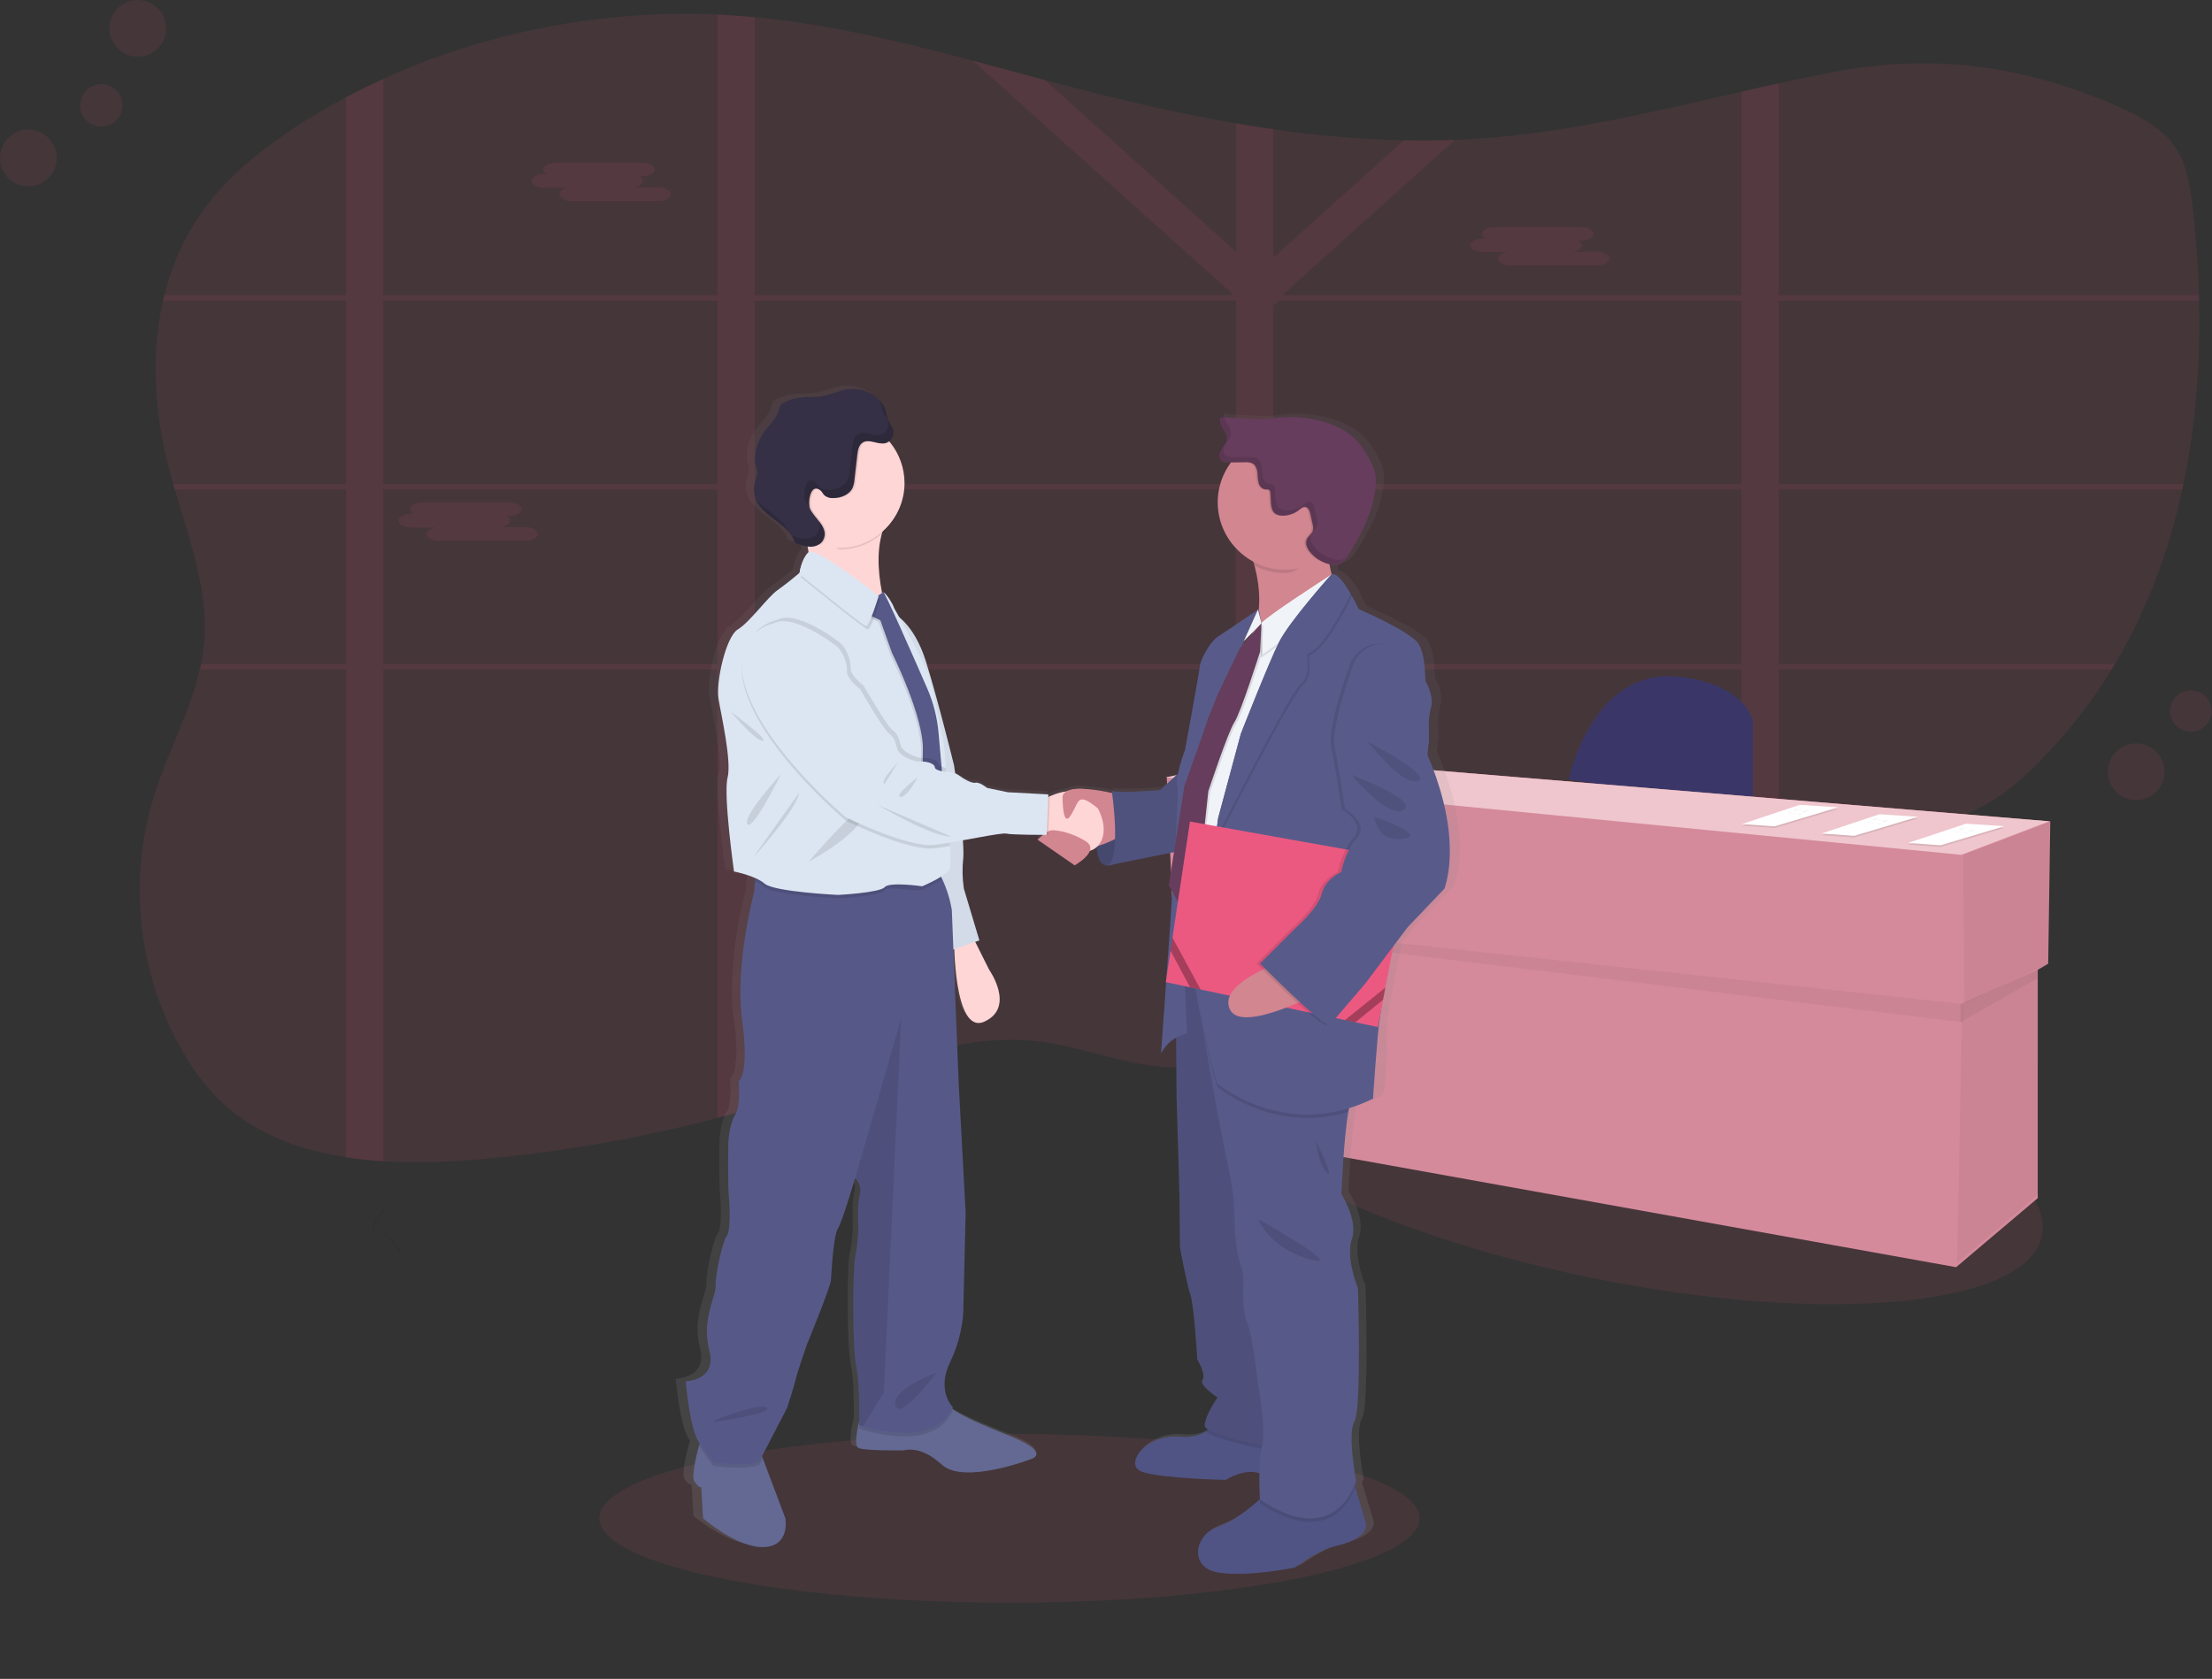 <?xml version="1.0" encoding="UTF-8" standalone="no"?> <svg xmlns="http://www.w3.org/2000/svg" xmlns:xlink="http://www.w3.org/1999/xlink" xmlns:serif="http://www.serif.com/" width="100%" height="100%" viewBox="0 0 1092 829" xml:space="preserve" style="fill-rule:evenodd;clip-rule:evenodd;stroke-linejoin:round;stroke-miterlimit:2;"><rect x="0" y="0" width="1092" height="829" fill="#333333" stroke="none"/><path d="M1077.89,239.01c-0.19,0.89 -0.37,1.78 -0.58,2.66c-6.56,30.25 -17.28,59.4 -33.22,86.17c-0.53,0.89 -1.06,1.78 -1.6,2.67c-10.511,17.224 -23.087,33.098 -37.45,47.27c-7.94,7.84 -16.6,15.29 -26.9,20.66c-14.43,7.54 -31.3,10.6 -47.88,13.1c-17.22,2.61 -34.68,4.79 -52.09,7.14c-6.187,0.82 -12.337,1.69 -18.45,2.61c-16.82,2.49 -33.52,5.37 -49.82,9.19c-20.15,4.71 -39.68,10.88 -58.13,19.56c-1.473,0.667 -2.93,1.373 -4.37,2.12c-1.44,0.72 -2.89,1.45 -4.31,2.19c-1.42,0.74 -2.82,1.48 -4.21,2.24c-0.72,0.39 -1.44,0.78 -2.15,1.19c-0.71,0.41 -1.41,0.77 -2.1,1.17c-2.08,1.16 -4.12,2.35 -6.16,3.55l-0.08,0.05c-1.35,0.79 -2.68,1.6 -4,2.41c-7.54,4.58 -14.92,9.36 -22.3,14.17l-4.64,3l-7.19,4.65c-1.4,0.91 -2.83,1.82 -4.24,2.72c-1,0.66 -2,1.32 -3.09,2c-5.24,3.3 -10.55,6.54 -16,9.63c-1.29,0.74 -2.59,1.48 -3.9,2.2c-11.011,6.143 -22.526,11.335 -34.42,15.52l-0.16,0.06c-5.984,2.087 -12.088,3.811 -18.28,5.16c-3.57,0.78 -7.15,1.42 -10.77,1.91c-9.677,1.372 -19.489,1.51 -29.2,0.41c-19.07,-2.21 -36.94,-9.53 -56,-12c-39.24,-5 -77.35,11.11 -114.25,23.73c-9.073,3.1 -18.213,6.003 -27.42,8.71c-6.12,1.81 -12.26,3.52 -18.45,5.17c-37.924,10.02 -76.629,16.807 -115.7,20.29c-16.333,1.6 -32.763,1.965 -49.15,1.09c-6.23,-0.38 -12.39,-1 -18.44,-2c-20.7,-3.2 -40,-9.91 -55.58,-22.2c-12.76,-10.09 -21.89,-23.24 -28.84,-37c-7.114,-14.04 -12.138,-29.046 -14.91,-44.54c-0.38,-2.11 -0.72,-4.23 -1,-6.35c-0.5,-3.627 -0.873,-7.273 -1.12,-10.94c-1.345,-19.544 0.988,-39.167 6.88,-57.85c6.6,-20.92 17.6,-41 22.44,-62.08c0.2,-0.893 0.39,-1.783 0.57,-2.67c0.661,-3.202 1.152,-6.436 1.47,-9.69c2.47,-25.9 -7,-51.15 -14.43,-76.48c-0.26,-0.88 -0.52,-1.77 -0.77,-2.66c-0.8,-2.813 -1.567,-5.623 -2.3,-8.43c-6.88,-26.78 -8.79,-55.45 -2.66,-82.18c0.19,-0.89 0.42,-1.78 0.64,-2.66c4.104,-16.896 11.821,-32.703 22.62,-46.33c11.48,-14.4 26.55,-26.39 42.65,-36.92c7.847,-5.133 15.96,-9.93 24.34,-14.39c6,-3.2 12.147,-6.23 18.44,-9.09c50.45,-23 108,-34.23 164.91,-31.75c3,0.13 6,0.29 9,0.51c3,0.22 6.28,0.48 9.42,0.77c36.66,3.56 72.33,12.15 107.75,21.54c11.87,3.15 23.72,6.38 35.56,9.55c5.27,1.4 10.53,2.8 15.8,4.16c25.81,6.67 52,12.71 78.52,17.22c6.14,1.06 12.287,2.027 18.44,2.9c21.365,3.14 42.902,4.967 64.49,5.47c8.393,0.167 16.79,0.093 25.19,-0.22c4.24,-0.153 8.483,-0.383 12.73,-0.69c43.85,-3.09 86.23,-13.43 128.68,-23.09c6.14,-1.4 12.29,-2.78 18.45,-4.14c8.08,-1.78 16.16,-3.5 24.28,-5.09c50.53,-9.93 95.57,-4.22 142.55,16.27c10.68,4.65 21.35,10.27 27.89,19c6.54,8.73 8.18,19.45 9.4,29.8c1.73,14.74 2.86,29.67 3.29,44.68c0,0.88 0,1.77 0.06,2.66c0.68,30.32 -1.58,60.93 -7.75,90.54Z" style="fill:#eb5981;fill-opacity:0.1;fill-rule:nonzero;"></path><path d="M742.71,327.84l-3.3,0l0,2.67l3.74,0l-0.44,-2.67Zm-37.43,0c-0.005,0.023 -0.005,0.047 0,0.07c-0.09,0.73 -0.19,1.46 -0.29,2.2l0,0.4l28.6,0l0,-0.16l2,-2.51l-30.31,0Zm-76.65,0l0,-86.17l32.9,0c-0.35,-0.23 -0.71,-0.47 -1.08,-0.69l-0.48,-0.31l-0.62,-0.38c-0.36,-0.21 -0.72,-0.42 -1.1,-0.62c-0.38,-0.2 -0.61,-0.34 -0.93,-0.51l-0.22,-0.12l-0.05,0l-28.42,0l0,-4.75l-0.77,0.3l-0.81,0.38l-0.06,0l-0.17,0.09l-0.51,0.27l-0.51,0.27c-0.5,0.27 -1,0.57 -1.5,0.88l-0.48,0.32l-1,0.64c-1.29,0.86 -2.56,1.76 -3.87,2.6c-0.33,0.21 -0.66,0.42 -1,0.61c-0.71,0.42 -1.44,0.82 -2.19,1.18c-0.32,0.16 -0.63,0.3 -1,0.43l-0.54,0.21l-0.5,0.17c-1.173,0.408 -2.377,0.723 -3.6,0.94l0,84.24l-49.33,0c0,0.1 0.07,0.18 0.1,0.28c0.27,0.8 0.54,1.59 0.8,2.39l48.5,0l0,92.36l0.75,0l0.87,0.05l1.57,0.09l2.51,0.3l1.15,0.11l1.25,0.13l0.19,0l2.21,0.27l0.47,0.06l1.07,0.15l1.53,0.22l3.67,-0.16l0.5,0.09c0.2,0 0.41,0.06 0.62,0.1l0,-93.75l76.34,0l0,-0.2l0,-0.2c0.1,-0.74 0.2,-1.47 0.29,-2.2c-0.005,-0.023 -0.005,-0.047 0,-0.07l-76.55,0Zm114.08,0l-3.3,0l0,2.67l3.74,0l-0.44,-2.67Zm-39.49,0c-0.12,0.89 -0.23,1.78 -0.35,2.67l31.89,0l2.17,-2.67l-33.71,0Zm-74.59,0l0,-86.17l32.9,0c-0.35,-0.23 -0.71,-0.47 -1.08,-0.69l-0.48,-0.31l-0.62,-0.38c-0.36,-0.21 -0.72,-0.42 -1.1,-0.62c-0.38,-0.2 -0.61,-0.34 -0.93,-0.51l-0.22,-0.12l-0.07,0l-28.4,0l0,-4.75l-0.77,0.3l-0.81,0.38l-0.06,0l-0.17,0.09l-0.51,0.27l-0.51,0.27c-0.5,0.27 -1,0.57 -1.5,0.88l-0.48,0.32l-1,0.64c-1.29,0.86 -2.56,1.76 -3.87,2.6c-0.33,0.21 -0.66,0.42 -1,0.61c-0.71,0.42 -1.44,0.82 -2.19,1.18c-0.32,0.16 -0.63,0.3 -1,0.43l-0.54,0.21l-0.5,0.17c-1.173,0.408 -2.377,0.723 -3.6,0.94l0,84.24l-49.33,0c0,0.1 0.07,0.18 0.1,0.28c0.27,0.79 0.55,1.59 0.81,2.39l48.49,0l0,92.35l0.75,0l0.87,0.05l1.57,0.09l2.51,0.31l1.15,0.11l1.25,0.13l0.19,0l2.21,0.27l0.47,0.06l1.07,0.15l1.53,0.22l3.67,-0.16l0.5,0.09c0.2,0 0.41,0.06 0.62,0.1l0,-93.75l74.34,0c0.12,-0.89 0.23,-1.78 0.35,-2.67l-74.61,0Zm249.54,-179.44l207.47,0c0,-0.89 0,-1.78 -0.06,-2.66l-207.41,0l0,-104.62c-6.16,1.333 -12.31,2.713 -18.45,4.14l0,100.48l-225.64,0l-0.57,-0.51l0.86,-0.76l83.93,-75.42c-8.4,0.32 -16.797,0.393 -25.19,0.22l-64.49,57.94l0,-63.39c-6.16,-0.873 -12.307,-1.84 -18.44,-2.9l0,63.37l-94.29,-84.75c-11.84,-3.17 -23.69,-6.4 -35.56,-9.55l128.23,115.24l-0.57,0.51l-235.4,0l0,-137.2c-3.14,-0.293 -6.28,-0.55 -9.42,-0.77c-3,-0.22 -6,-0.38 -9,-0.51l0,138.48l-164.94,0l0,-106.73c-6.227,2.853 -12.373,5.883 -18.44,9.09l0,97.64l-89.61,0c-0.22,0.88 -0.45,1.77 -0.64,2.66l90.25,0l0,90.61l-85.29,0c0.25,0.89 0.51,1.78 0.77,2.66l84.52,0l0,86.17l-71.56,0c-0.18,0.887 -0.37,1.777 -0.57,2.67l72.13,0l0,240.93c6,0.93 12.21,1.58 18.44,2l0,-242.93l164.91,0l0,221.53c6.19,-1.65 12.33,-3.36 18.45,-5.17l0,-216.36l237.6,0l0,193.55c6.192,-1.349 12.296,-3.073 18.28,-5.16l0.16,-0.06l0,-188.33l231.09,0l0,90.78c6.133,-0.9 12.283,-1.763 18.45,-2.59l0,-88.19l164.32,0c0.54,-0.89 1.07,-1.78 1.6,-2.67l-165.92,0l0,-86.17l199.14,0c0.21,-0.88 0.39,-1.77 0.58,-2.66l-199.72,0l0,-90.61Zm-688.94,0l164.91,0l0,90.61l-164.91,0l0,-90.61Zm0,179.44l0,-86.17l164.91,0l0,86.17l-164.91,0Zm183.36,-179.44l237.6,0l0,90.61l-237.6,0l0,-90.61Zm0,179.44l0,-86.17l237.6,0l0,86.17l-237.6,0Zm487.13,0l-231.09,0l0,-86.17l231.09,0l0,86.17Zm0,-88.83l-231.09,0l0,-88.18l3.24,-2.43l227.85,0l0,90.61Zm-154.44,88.83c-0.005,0.023 -0.005,0.047 0,0.07c-0.09,0.73 -0.19,1.46 -0.29,2.2l0,0.4l28.6,0l0,-0.16l2,-2.51l-30.31,0Zm37.43,0l-3.3,0l0,2.67l3.74,0l-0.44,-2.67Zm-114.08,0l0,-86.17l32.9,0c-0.35,-0.23 -0.71,-0.47 -1.08,-0.69l-0.48,-0.31l-0.62,-0.38c-0.36,-0.21 -0.72,-0.42 -1.1,-0.62c-0.38,-0.2 -0.61,-0.34 -0.93,-0.51l-0.22,-0.12l-0.05,0l-28.42,0l0,-4.75l-0.77,0.3l-0.81,0.38l-0.06,0l-0.17,0.09l-0.51,0.27l-0.51,0.27c-0.5,0.27 -1,0.57 -1.5,0.88l-0.48,0.32l-1,0.64c-1.29,0.86 -2.56,1.76 -3.87,2.6c-0.33,0.21 -0.66,0.42 -1,0.61c-0.71,0.42 -1.44,0.82 -2.19,1.18c-0.32,0.16 -0.63,0.3 -1,0.43l-0.54,0.21l-0.5,0.17c-1.173,0.408 -2.377,0.723 -3.6,0.94l0,84.24l-49.33,0c0,0.1 0.07,0.18 0.1,0.28c0.27,0.8 0.54,1.59 0.8,2.39l48.5,0l0,92.36l0.75,0l0.87,0.05l1.57,0.09l2.51,0.3l1.15,0.11l1.25,0.13l0.19,0l2.21,0.27l0.47,0.06l1.07,0.15l1.53,0.22l3.67,-0.16l0.5,0.09c0.2,0 0.41,0.06 0.62,0.1l0,-93.75l76.34,0l0,-0.2l0,-0.2c0.1,-0.74 0.2,-1.47 0.29,-2.2c-0.005,-0.023 -0.005,-0.047 0,-0.07l-76.55,0Z" style="fill:#eb5981;fill-opacity:0.1;fill-rule:nonzero;"></path><path d="M268.52,86.02l1.43,0c-0.958,-0.405 -1.628,-1.297 -1.75,-2.33c0,-1.84 2.75,-3.34 6.11,-3.34l42.76,0c3.36,0 6.1,1.5 6.1,3.34c0,1.83 -2.74,3.34 -6.1,3.34l-1.43,0c0.959,0.399 1.63,1.288 1.75,2.32c0,1.57 -2,2.89 -4.67,3.24l12.31,0c3.35,0 6.1,1.5 6.1,3.34c0,1.84 -2.75,3.34 -6.1,3.34l-42.77,0c-3.35,0 -6.1,-1.51 -6.1,-3.34c0,-1.57 2,-2.88 4.67,-3.24l-12.31,0c-3.36,0 -6.1,-1.5 -6.1,-3.34c0,-1.84 2.74,-3.33 6.1,-3.33Z" style="fill:#eb5981;fill-opacity:0.1;fill-rule:nonzero;"></path><path d="M731.96,117.79l1.43,0c-0.954,-0.408 -1.62,-1.299 -1.74,-2.33c0,-1.84 2.74,-3.34 6.1,-3.34l42.76,0c3.36,0 6.11,1.5 6.11,3.34c0,1.83 -2.75,3.33 -6.11,3.33l-1.42,0c0.954,0.408 1.62,1.299 1.74,2.33c0,1.57 -2,2.89 -4.67,3.24l12.31,0c3.36,0 6.1,1.5 6.1,3.34c0,1.84 -2.74,3.34 -6.1,3.34l-42.76,0c-3.36,0 -6.11,-1.51 -6.11,-3.34c0,-1.57 2,-2.89 4.67,-3.24l-12.31,0c-3.35,0 -6.1,-1.5 -6.1,-3.34c0,-1.84 2.75,-3.33 6.1,-3.33Z" style="fill:#eb5981;fill-opacity:0.1;fill-rule:nonzero;"></path><path d="M202.89,253.75l1.42,0c-0.956,-0.407 -1.622,-1.298 -1.74,-2.33c0,-1.83 2.75,-3.34 6.1,-3.34l42.77,0c3.35,0 6.1,1.51 6.1,3.34c0,1.84 -2.75,3.34 -6.1,3.34l-1.43,0c0.957,0.4 1.624,1.29 1.74,2.32c0,1.57 -2,2.89 -4.67,3.24l12.31,0c3.36,0 6.11,1.51 6.11,3.34c0,1.83 -2.75,3.34 -6.11,3.34l-42.72,0c-3.36,0 -6.1,-1.5 -6.1,-3.34c0,-1.56 2,-2.88 4.67,-3.24l-12.35,0c-3.36,0 -6.11,-1.5 -6.11,-3.34c0,-1.84 2.79,-3.33 6.11,-3.33Z" style="fill:#eb5981;fill-opacity:0.1;fill-rule:nonzero;"></path><path d="M589.159,524.501c7.179,-35.127 106.854,-44.466 222.448,-20.843c115.594,23.623 203.613,71.32 196.435,106.446c-7.179,35.126 -106.854,44.466 -222.448,20.843c-115.594,-23.623 -203.613,-71.32 -196.435,-106.446Z" style="fill:#eb5981;fill-opacity:0.1;"></path><path d="M774.45,384.88c0,0 11.37,-55.81 54.78,-50.64c0,0 30,2.06 36.17,21.7l0,43.41l-90.95,-14.47Z" style="fill:#3a3768;fill-rule:nonzero;"></path><path d="M1012.18,405.56l-386.57,-32.05l-49.61,10.34l3.1,69.25l3.38,0.41l3.85,103.99l379.33,68.21l40.32,-34.11l0,-112.73l5.16,-3.03l1.04,-70.28Z" style="fill:#d48a9b;fill-rule:nonzero;"></path><path d="M1012.7,405.56l-1.04,70.28l-41.86,19.64l-0.52,-73.39l43.42,-16.53Z" style="fill-opacity:0.05;fill-rule:nonzero;"></path><path d="M1005.98,478.94l0.51,110.6l-40.31,34.11l2.59,-128.17l37.21,-16.54Z" style="fill-opacity:0.05;fill-rule:nonzero;"></path><path d="M583,457.65l386.08,47.11l0.2,-8.94l-386.57,-41.69l0.29,3.52Z" style="fill-opacity:0.05;fill-rule:nonzero;"></path><path d="M1005.98,483l0,-4.06l-38.25,16.88l0,8.96l38.25,-21.78Z" style="fill-opacity:0.05;fill-rule:nonzero;"></path><path d="M575.48,383.85l49.61,-10.34l386.57,32.05l-43.41,16.53l-392.77,-38.24Z" style="fill:#efc6cd;fill-rule:nonzero;"></path><path d="M970.48,407.55l18.97,1.24l-31.44,9.41l-16.01,-1.15l28.48,-9.5Z" style="fill-opacity:0.1;fill-rule:nonzero;"></path><path d="M970.48,406.72l18.97,1.24l-31.44,9.42l-16.01,-1.16l28.48,-9.5Z" style="fill:#fff;fill-rule:nonzero;"></path><path d="M968.21,408.85c0.75,-0.32 1.54,0.29 2.34,0.44c0.46,0.09 0.93,0 1.39,0.09c0.93,0.12 1.85,0.74 2.74,0.43" style="fill:#d3dae1;fill-rule:nonzero;"></path><path d="M967.23,409.42c0.74,-0.32 1.54,0.28 2.34,0.44c0.46,0.08 0.93,0 1.39,0.08c0.93,0.13 1.85,0.75 2.74,0.44" style="fill:#d3dae1;fill-rule:nonzero;"></path><path d="M964.97,410.56c0.75,-0.32 1.55,0.28 2.35,0.43c0.45,0.09 0.93,0 1.38,0.09c0.94,0.13 1.86,0.75 2.74,0.43" style="fill:#d3dae1;fill-rule:nonzero;"></path><path d="M888.48,398.21l18.97,1.25l-31.44,9.41l-16.01,-1.16l28.48,-9.5Z" style="fill-opacity:0.1;fill-rule:nonzero;"></path><path d="M888.48,397.39l18.97,1.24l-31.44,9.41l-16.01,-1.15l28.48,-9.5Z" style="fill:#fff;fill-rule:nonzero;"></path><path d="M886.21,399.52c0.75,-0.32 1.54,0.28 2.34,0.44c0.46,0.08 0.93,0 1.39,0.08c0.93,0.13 1.85,0.75 2.74,0.44" style="fill:#d3dae1;fill-rule:nonzero;"></path><path d="M885.23,400.09c0.74,-0.32 1.54,0.28 2.34,0.43c0.46,0.09 0.93,0 1.39,0.09c0.93,0.13 1.85,0.75 2.74,0.43" style="fill:#d3dae1;fill-rule:nonzero;"></path><path d="M882.97,401.22c0.75,-0.32 1.55,0.29 2.35,0.44c0.45,0.09 0.93,0 1.38,0.09c0.94,0.12 1.86,0.75 2.74,0.43" style="fill:#d3dae1;fill-rule:nonzero;"></path><path d="M927.81,402.88l18.98,1.24l-31.44,9.42l-16.02,-1.16l28.48,-9.5Z" style="fill-opacity:0.1;fill-rule:nonzero;"></path><path d="M927.81,402.06l18.98,1.24l-31.44,9.41l-16.02,-1.16l28.48,-9.49Z" style="fill:#fff;fill-rule:nonzero;"></path><path d="M925.54,404.19c0.75,-0.32 1.55,0.28 2.35,0.43c0.45,0.09 0.92,0 1.38,0.09c0.93,0.12 1.86,0.75 2.74,0.43" style="fill:#d3dae1;fill-rule:nonzero;"></path><path d="M924.56,404.75c0.75,-0.32 1.55,0.29 2.35,0.44c0.45,0.09 0.92,0 1.38,0.09c0.93,0.12 1.86,0.75 2.74,0.43" style="fill:#d3dae1;fill-rule:nonzero;"></path><path d="M922.31,405.89c0.74,-0.32 1.54,0.28 2.34,0.44c0.46,0.08 0.93,0 1.39,0.08c0.93,0.13 1.85,0.75 2.74,0.44" style="fill:#d3dae1;fill-rule:nonzero;"></path><ellipse cx="498.32" cy="749.7" rx="202.48" ry="41.68" style="fill:#eb5981;fill-opacity:0.1;"></ellipse><path d="M720.05,408.38c-2.16,-18.98 -10.71,-37.09 -10.71,-37.09l0.65,-6.4c0,0 0.14,-3.2 -0.07,-8c0.023,-2.997 0.416,-5.979 1.17,-8.88c1.75,-5.55 -2.19,-12.37 -2.63,-13c-0.44,-0.63 0.22,-12.8 -3.72,-18.77c-3.94,-5.97 -30.18,-17.07 -30.18,-17.07c0,0 -1.41,-2.95 -3.4,-6.4l0.18,-0.35c-1.628,-2.954 -3.646,-5.675 -6,-8.09c-1.61,-1.72 -3.16,-2.7 -4.41,-2.22c-0.508,-1.66 -0.896,-3.354 -1.16,-5.07c0.26,0.07 0.53,0.14 0.79,0.19c1.083,0.251 2.206,0.278 3.3,0.08c2.44,-0.55 4.06,-2.74 5.42,-4.8c6.78,-10.3 12.62,-21.6 13.81,-33.79c0.32,-2.488 0.201,-5.013 -0.35,-7.46c-0.562,-1.903 -1.348,-3.732 -2.34,-5.45c-1.753,-3.525 -3.973,-6.798 -6.6,-9.73c-4.67,-4.92 -11.11,-7.93 -17.73,-9.71c-7.458,-2.006 -15.227,-2.586 -22.9,-1.71c-2,0.23 -4,0.56 -6,0.69c-2.537,0.112 -5.078,0.068 -7.61,-0.13l-13.09,-0.76l-0.06,-0.2l-2.18,-0.13c-0.86,1.71 0,3.74 1.07,5.34c1.07,1.6 2.3,3.27 2.21,5.16c-0.09,1.89 -1.46,3.41 -2.53,5c-1.07,1.59 -1.88,3.67 -0.81,5.23c0.15,0.216 0.329,0.411 0.53,0.58c1.13,1.17 3.1,1.3 4.81,1.28l0.3,0c-4.306,5.671 -6.635,12.6 -6.63,19.72c0.059,12.388 7.055,23.75 18.09,29.38c0.19,0.65 0.38,1.32 0.56,2c1.982,7.024 2.693,14.346 2.1,21.62l-0.23,0.5l-0.14,-0.53c0,0 -15.42,10.46 -20,13.23c-4.58,2.77 -9.18,12.16 -9.4,14.72c-0.22,2.56 -7.44,41.17 -7.44,41.17c-1.467,3.889 -2.677,7.871 -3.62,11.92l-9.21,8.09c0,0 -19,1.71 -24.5,0.43l0.16,1.06c-4.85,-1.107 -9.79,-1.777 -14.76,-2c-2.714,-0.349 -5.473,0.02 -8,1.07l-0.19,0.09l-0.15,0.07c-2.895,0.396 -5.722,1.19 -8.4,2.36c-0.32,0.13 -0.61,0.26 -0.89,0.39l0.06,-1.31l-20.56,-1.06l-10.5,-2.13c0,0 -3.72,-3 -5.91,-2.56c-2.19,0.44 -6.78,-2.56 -6.78,-2.56c-1.047,-0.821 -2.18,-1.525 -3.38,-2.1c-0.35,-2.42 -0.57,-3.89 -0.57,-3.89c0,0 -8.17,-32.42 -14.29,-51.48c-4.1,-12.73 -10,-19 -13.48,-21.73c-1.55,-2.7 -2.57,-4.44 -2.57,-4.44c-0.67,-2.34 -4.35,-7.61 -5.29,-7.74c-0.15,-0.24 -0.26,-0.36 -0.32,-0.36c-0.201,-0.022 -0.404,0.01 -0.59,0.09c-1.72,-8.56 -2.72,-19.29 -0.09,-28.64c7.285,-5.987 11.522,-14.93 11.54,-24.36l0,-0.85c-0.002,-7.43 -2.635,-14.624 -7.43,-20.3l-0.34,-0.38c0.091,-0.064 0.178,-0.135 0.26,-0.21c1.529,-1.24 2.256,-3.226 1.89,-5.16c-0.45,-1.92 -1.95,-3.43 -2.72,-5.25c-0.462,-1.401 -0.833,-2.831 -1.11,-4.28c-0.589,-2.058 -1.67,-3.943 -3.15,-5.49l0.15,0.4c-3.92,-4.41 -10.66,-6.6 -16.73,-5.62c-4.51,0.72 -8.71,2.82 -13.24,3.47c-3.25,0.46 -6.56,0.16 -9.83,0.49c-3.034,0.312 -5.987,1.166 -8.72,2.52c-0.714,0.304 -1.347,0.769 -1.85,1.36c-0.465,0.791 -0.777,1.663 -0.92,2.57c-1.11,4.05 -4.63,6.94 -7.18,10.32c-2.913,3.861 -4.599,8.51 -4.84,13.34c-0.1,1.228 0.019,2.464 0.35,3.65c0.22,0.71 0.56,1.38 0.72,2.1c0.5,2.2 -0.65,4.39 -1.21,6.57c-0.705,2.78 -0.455,5.719 0.71,8.34c3.95,8.84 16.92,11.79 19.62,21.07c2.066,0.95 4.248,1.622 6.49,2c0.18,0.92 0.34,1.85 0.47,2.79c-0.061,0.026 -0.118,0.059 -0.17,0.1c-3.5,3.41 -4.37,10 -4.37,10l-0.42,0.34c-1.43,1.18 -6.32,5.14 -10.74,8.19c-5.25,3.63 -14,15.79 -20.12,19.42c-6.12,3.63 -11.16,26 -9.84,34.13c1.32,8.13 6.78,30.93 4.59,39.25c-2.19,8.32 3.28,46.29 3.28,46.29c3.671,0.699 7.262,1.764 10.72,3.18l-0.11,1.66l-0.33,5c0,0 -9.91,35.84 -6.12,63.43c3.79,27.59 -1.75,30.43 -1.75,30.43c0,0 1.16,12.23 -1.75,16.5c-2.91,4.27 -3.5,13.65 -3.5,13.65c0,0 -0.29,21.05 0.29,27c0.58,5.95 0.87,16.79 -1.17,19.35c-2.04,2.56 -5.83,19.33 -5.54,24.45c0.29,5.12 -7.29,16.79 -3.21,31.86c4.08,15.07 -12,15.36 -12,15.36c0,0 2.05,23 6.42,29.58l0.64,0.94c-0.11,0.38 -0.22,0.78 -0.34,1.21c-1.65,6 -3.91,15.47 -2.34,17.76c2.33,3.42 3.5,2.84 3.5,2.84l0.87,15.36c0,0 17.5,14.79 30.92,14.23c13.42,-0.56 10.79,-14.23 10.79,-14.23l-11.43,-29.64l-0.39,-1l12.7,-24c0,0 3.5,-10.52 4.37,-14.22c0.87,-3.7 5.62,-16.81 5.62,-16.81c0,0 12,-28.44 12.25,-31.86c0.25,-3.42 1.17,-21.89 3.5,-25.6c2.33,-3.71 8.75,-25 8.75,-25l0.16,0.14c2.216,2.177 3.056,5.41 2.18,8.39c-1.47,5.4 -0.59,16.49 -0.59,16.49c0,0 -0.58,9.39 -1.75,14.23c-1.17,4.84 -1.45,44.37 0.59,53.75c1.63,7.51 1.58,21.57 1.5,26.89c-1.37,5.65 -2.57,12.67 -0.34,13.5c3.8,1.43 23.05,1.14 23.05,1.14c0,0 8.16,-2.85 19.25,7.11c11.09,9.96 45.2,-2.84 45.2,-2.84c0,0 10.5,-2.85 -10.21,-11.09c-14.45,-5.75 -23.78,-9.58 -29.88,-13.68c0.14,-0.27 0.29,-0.54 0.42,-0.83c0,0 -8.46,-8 -1.46,-22.18c7,-14.18 6.71,-26.17 6.71,-26.17l1.17,-47.79l-3.5,-63.44l-2.71,-66.58l0.48,-0.16c0.46,12.24 2.85,41.38 15.36,35.73c15.75,-7.11 2.33,-25.6 2.33,-25.6l-7.07,-13.78l2.11,-0.72l-7.91,-25.56c-0.759,-4.989 -0.86,-10.055 -0.3,-15.07c0.157,-2.934 0.096,-5.875 -0.18,-8.8c10.36,-1.81 20.28,-3.73 22.06,-3.29c2.1,0.51 13.85,0.61 18.47,0.63c-1.51,1.18 -2.72,2.35 -2.72,2.35l18.81,12.66c0,0 6.38,-3.49 7.71,-7.19c1.309,-0.331 2.517,-0.976 3.52,-1.88c0.2,4.37 1.36,9.1 5.4,9.21c1.01,0.021 2.013,-0.177 2.94,-0.58l30.76,-6.09l-2.64,16.49l1.84,3.27c-0.93,13.91 -2,28.68 -2.94,41.67l-0.43,2.84l0.22,0.05c-1.46,20 -2.63,35.15 -2.63,35.15c1.723,-3.283 4.396,-5.97 7.67,-7.71l0.2,29.68c0,0 1.54,46.93 1.54,53.33c0,6.4 0.21,20.69 0.21,20.69c0,0 3.29,17.49 5.25,23.25c1.96,5.76 3.5,32 3.5,32c0,0 4.6,7.25 2.63,10c-1.97,2.75 7.66,8.74 7.66,8.74c0,0 -6.13,8.32 -6.57,13.87c-0.05,0.64 0.58,1.32 1.72,2c-0.36,0.29 -0.73,0.58 -1.14,0.86c-2.84,1.9 -7,3.22 -13.26,2.68c-17.07,-1.5 -29.1,14.29 -18.6,17.49c10.5,3.2 42,3.84 42,3.84c0,0 9.54,-5.95 17,-3.27c-0.11,6.26 0.2,12 0.25,12.76l-0.09,0.07c-4.46,4 -13,10.88 -21.34,13.69c-12,4.05 -14.66,20.48 0.87,22.61c15.53,2.13 38.28,-2.56 38.28,-2.56c0,0 11.81,-8.74 20.78,-10.66c8.97,-1.92 16.63,-6.19 15.1,-11.31c-1,-3.27 -3.57,-11.84 -5.31,-17.6c-0.1,-0.347 -0.2,-0.68 -0.3,-1c0.27,-0.6 0.54,-1.22 0.79,-1.86c0,0 -4.59,-23.89 -0.87,-29.86c3.72,-5.97 1.75,-65.71 1.75,-65.71c0,0 -6.35,-15.14 -3.06,-24.31c3.29,-9.17 -5.25,-22.19 -5.25,-22.19c0,0 0.93,-26.09 3.43,-40.63c0.113,-0.62 0.223,-1.22 0.33,-1.8c4.186,-1.242 8.265,-2.817 12.2,-4.71c3.935,-1.893 2.19,-32.86 3.5,-40.32c0.13,-0.7 0.31,-1.83 0.53,-3.3l1,-5.27l1.18,-6l4,-20.45l7.22,-9.34l18.6,-19c0,0 4.47,-10.04 2.28,-29.03Zm-286.84,-117.33l-0.14,0.1c-0.021,-0.072 -0.038,-0.146 -0.05,-0.22c0.058,0.048 0.122,0.088 0.19,0.12Zm183.77,23.29l-0.72,1.57l2.63,-2.62l-3.57,4l1.2,-2.52l0.46,-0.43Zm-17.76,36.7c-0.69,1.83 -1.43,3.81 -2.2,5.87l1.41,-4.21l0.79,-1.66Z" style="fill:url(#_Linear1);fill-rule:nonzero;"></path><path d="M541.83,410.87c0,0 -2.45,16.31 4.9,16.52c7.35,0.21 12.26,-12.58 12.26,-12.58l-3,-10.23l-14.16,6.29Z" style="fill:#585b8a;fill-rule:nonzero;"></path><path d="M541.83,410.87c0,0 -2.45,16.31 4.9,16.52c7.35,0.21 12.26,-12.58 12.26,-12.58l-3,-10.23l-14.16,6.29Z" style="fill-opacity:0.2;fill-rule:nonzero;"></path><path d="M377.2,763.91c-13.08,0.57 -30.14,-14.21 -30.14,-14.21l-0.85,-15.35c0,0 -1.13,0.57 -3.41,-2.84c-1.53,-2.29 0.67,-11.78 2.28,-17.75c0.78,-2.92 1.42,-5 1.42,-5l28.7,7.68l1.37,3.63l11.14,29.62c0,0 2.56,13.65 -10.51,14.22Z" style="fill:#636992;fill-rule:nonzero;"></path><path d="M509.07,720.43c0,0 -33.25,12.79 -44,2.84c-10.75,-9.95 -18.76,-7.11 -18.76,-7.11c0,0 -18.76,0.29 -22.46,-1.14c-2.18,-0.83 -1,-7.94 0.36,-13.6c0.92,-3.91 1.92,-7.14 1.92,-7.14c0,0 32.68,-11.09 37.8,-4.27c1.538,2.004 3.376,3.758 5.45,5.2c5.92,4.28 15.17,8.16 29.8,14.13c20.12,8.24 9.89,11.09 9.89,11.09Z" style="fill:#636992;fill-rule:nonzero;"></path><path d="M479.23,460.64l9.09,18.19c0,0 13.08,18.48 -2.27,25.58c-15.35,7.1 -15.06,-40.92 -15.06,-40.92l8.24,-2.85Z" style="fill:#ffd6d6;fill-rule:nonzero;"></path><path d="M441.14,302.9c0,0 9.95,4.55 15.92,23.59c5.97,19.04 13.93,51.45 13.93,51.45c0,0 5.4,36.66 4.54,45.76c-0.547,5.012 -0.45,10.073 0.29,15.06l7.67,25.58l-15.35,5.4l-23.59,-90.38l-3.41,-76.46Z" style="fill:#dce6f2;fill-rule:nonzero;"></path><path d="M441.14,302.9c0,0 9.95,4.55 15.92,23.59c5.97,19.04 13.93,51.45 13.93,51.45c0,0 5.4,36.66 4.54,45.76c-0.547,5.012 -0.45,10.073 0.29,15.06l7.67,25.58l-15.35,5.4l-23.59,-90.38l-3.41,-76.46Z" style="fill-opacity:0.05;fill-rule:nonzero;"></path><path d="M375.2,716.45l1.37,3.63l-1.68,3.21c-6.54,2.84 -22.74,0.57 -22.74,0.57c0,0 -3,-3.81 -7.1,-10.08c0.78,-2.92 1.42,-5 1.42,-5l28.73,7.67Z" style="fill-opacity:0.1;fill-rule:nonzero;"></path><path d="M470.42,696.55c-8.29,18.78 -36.47,11.81 -44.3,9.46c-1.29,-0.39 -2,-0.65 -2,-0.65c0,0 0.05,-1.53 0.07,-3.94c0.92,-3.91 1.92,-7.14 1.92,-7.14c0,0 32.68,-11.09 37.8,-4.27c1.538,2.004 3.376,3.758 5.45,5.2c0.313,0.477 0.668,0.926 1.06,1.34Z" style="fill-opacity:0.1;fill-rule:nonzero;"></path><path d="M468.99,672.68c-6.82,14.2 1.43,22.17 1.43,22.17c-8.29,18.77 -36.47,11.81 -44.3,9.45c-1.29,-0.38 -2,-0.64 -2,-0.64c0,0 0.57,-19.62 -1.42,-29c-1.99,-9.38 -1.71,-48.88 -0.57,-53.71c1.14,-4.83 1.7,-14.22 1.7,-14.22c0,0 -0.85,-11.08 0.57,-16.48c0.869,-2.967 0.055,-6.183 -2.12,-8.38l-0.15,-0.15c0,0 -6.25,21.32 -8.53,25c-2.28,3.68 -3.12,22.17 -3.41,25.58c-0.29,3.41 -11.94,31.84 -11.94,31.84c0,0 -4.54,13.07 -5.39,16.76c-0.85,3.69 -4.27,14.22 -4.27,14.22l-13.7,26.44c-6.54,2.84 -22.74,0.57 -22.74,0.57c0,0 -3.12,-4 -7.39,-10.52c-4.27,-6.52 -6.25,-29.55 -6.25,-29.55c0,0 15.63,-0.29 11.65,-15.35c-3.98,-15.06 3.41,-26.72 3.13,-31.84c-0.28,-5.12 3.41,-21.88 5.4,-24.44c1.99,-2.56 1.7,-13.36 1.13,-19.33c-0.57,-5.97 -0.28,-27 -0.28,-27c0,0 0.57,-9.38 3.41,-13.64c2.84,-4.26 1.71,-16.49 1.71,-16.49c0,0 5.39,-2.84 1.7,-30.41c-3.69,-27.57 6,-63.38 6,-63.38l0.33,-5l0.52,-8.1c0,0 81.29,-5.12 87.83,1.13c1.709,1.735 3.113,3.747 4.15,5.95c2.237,4.81 3.818,9.899 4.7,15.13l3.41,86.12l3.41,63.38l-1.14,47.75c0,0 0.25,11.92 -6.58,26.14Z" style="fill:#565988;fill-rule:nonzero;"></path><path d="M444.89,502.71l-8.53,184.74l-10.24,16.84c-1.29,-0.38 -2,-0.64 -2,-0.64c0,0 0.57,-19.62 -1.42,-29c-1.99,-9.38 -1.71,-48.88 -0.57,-53.71c1.14,-4.83 1.7,-14.22 1.7,-14.22c0,0 -0.85,-11.08 0.57,-16.48c0.869,-2.967 0.055,-6.183 -2.12,-8.38l0.14,-1l22.47,-78.15Z" style="fill-opacity:0.1;fill-rule:nonzero;"></path><path d="M353.03,701.1c0,0 22.17,-8.81 25.58,-6c3.41,2.81 -26.14,7.1 -26.14,7.1l0.56,-1.1Z" style="fill-opacity:0.1;fill-rule:nonzero;"></path><path d="M462.46,677.79c-0.85,0.29 -22.45,8 -20.46,16.2c1.99,8.2 20.46,-16.2 20.46,-16.2Z" style="fill-opacity:0.1;fill-rule:nonzero;"></path><path d="M394.96,257.29c0,0 7.24,17.48 3.41,26.44c-3.83,8.96 41.35,24.3 41.35,24.3c0,0 -13.21,-34.11 -0.42,-53.3c12.79,-19.19 -44.34,2.56 -44.34,2.56Z" style="fill:#ffd6d6;fill-rule:nonzero;"></path><path d="M659.5,763.34c-8.74,1.92 -20.25,10.66 -20.25,10.66c0,0 -22.17,4.69 -37.31,2.56c-15.14,-2.13 -12.57,-18.55 -0.85,-22.6c8.13,-2.8 16.46,-9.71 20.81,-13.67c1.92,-1.77 3.06,-3 3.06,-3l42.43,-8.53c0,0 0.69,2.37 1.65,5.64c1.7,5.77 4.21,14.33 5.17,17.59c1.49,5.17 -5.97,9.43 -14.71,11.35Z" style="fill:#505484;fill-rule:nonzero;"></path><path d="M648.63,730.51c0,0 -17.91,1.92 -25.37,-2.34c-7.46,-4.26 -18.12,2.56 -18.12,2.56c0,0 -30.7,-0.64 -40.93,-3.84c-10.23,-3.2 1.49,-19 18.12,-17.48c6.06,0.55 10.16,-0.78 12.93,-2.68c2.893,-1.983 4.911,-5.008 5.63,-8.44l36,2.13l5,12.76l6.74,17.33Z" style="fill:#505484;fill-rule:nonzero;"></path><path d="M642.44,719c0,0 -41.84,-6.84 -47.18,-12.27c2.893,-1.983 4.911,-5.008 5.63,-8.44l36,2.13l5,12.76l0.55,5.82Z" style="fill-opacity:0.1;fill-rule:nonzero;"></path><path d="M580.41,479.62l0.43,62.45c0,0 1.49,46.9 1.49,53.3c0,6.4 0.21,20.67 0.21,20.67c0,0 3.2,17.48 5.12,23.24c1.92,5.76 3.41,32 3.41,32c0,0 4.48,7.25 2.56,10c-1.92,2.75 7.46,8.74 7.46,8.74c0,0 -6,8.32 -6.39,13.86c-0.39,5.54 47.74,13.41 47.74,13.41l-18.75,-192.27l-14.93,-48.17l-28.35,2.77Z" style="fill:#575988;fill-rule:nonzero;"></path><path d="M580.41,479.62l0.43,62.45c0,0 1.49,46.9 1.49,53.3c0,6.4 0.21,20.67 0.21,20.67c0,0 3.2,17.48 5.12,23.24c1.92,5.76 3.41,32 3.41,32c0,0 4.48,7.25 2.56,10c-1.92,2.75 7.46,8.74 7.46,8.74c0,0 -6,8.32 -6.39,13.86c-0.39,5.54 47.74,13.41 47.74,13.41l-18.75,-192.27l-14.93,-48.17l-28.35,2.77Z" style="fill-opacity:0.1;fill-rule:nonzero;"></path><path d="M669.04,734.45c-13.93,33.21 -47.06,7.58 -47.06,7.58c0,0 0,-0.64 -0.08,-1.74c1.92,-1.77 3.06,-3 3.06,-3l42.43,-8.53c0,0 0.69,2.42 1.65,5.69Z" style="fill-opacity:0.1;fill-rule:nonzero;"></path><path d="M669.52,731.58c-13.65,35 -47.54,8.74 -47.54,8.74c0,0 -1.07,-18.12 1.07,-26.43c2.14,-8.31 -2.35,-33.26 -2.35,-33.26c0,0 -2.56,-22.17 -4.9,-27.28c-2.34,-5.11 -2.13,-15.35 -2.13,-16.2c0,-0.85 0.85,-7.68 -1.07,-12.37c-1.92,-4.69 -3,-16.2 -3,-16.2c0,0 0,-16.2 -1.92,-25.79l-6.61,-33l-11.94,-67.58l3.73,-0.64l66.83,-11.72c0,0 12.58,64 8.31,70.56c-0.92,1.44 -1.73,4.59 -2.4,8.65c-2.44,14.52 -3.35,40.59 -3.35,40.59c0,0 8.31,13 5.12,22.17c-3.19,9.17 3,24.3 3,24.3c0,0 1.92,59.69 -1.71,65.66c-3.63,5.97 0.86,29.8 0.86,29.8Z" style="fill:#575988;fill-rule:nonzero;"></path><path d="M663.12,295.23c0,0 -60.54,42.63 -46.9,21.31c7.35,-11.48 6,-26.1 3.12,-37.14c-1.456,-5.615 -3.466,-11.072 -6,-16.29c-2.534,-5.218 51.44,-21.88 44.62,-2.27c-1.598,4.568 -2.278,9.408 -2,14.24c0.409,7.263 2.894,14.258 7.16,20.15Z" style="fill:#d28690;fill-rule:nonzero;"></path><path d="M554.12,392.86c0,0 -25.58,-7.39 -29.84,-0.14c-4.26,7.25 1.28,23.16 9,25.72c7.72,2.56 25.44,-8.67 25.44,-8.67l-4.6,-16.91Z" style="fill:#d28690;fill-rule:nonzero;"></path><path d="M583.4,380.29l-10.66,9.81c0,0 -18.55,1.7 -23.88,0.42c0,0 4.91,32.83 -2.13,36.88l43.06,-8.74l-6.39,-38.37Z" style="fill:#585b8a;fill-rule:nonzero;"></path><path d="M583.4,380.29l-10.66,9.81c0,0 -18.55,1.7 -23.88,0.42c0,0 4.91,32.83 -2.13,36.88l43.06,-8.74l-6.39,-38.37Z" style="fill-opacity:0.1;fill-rule:nonzero;"></path><path d="M446.54,239.38c0,17.555 -14.445,32 -32,32c-16.42,-7.89 -32,-14.31 -32,-32c-0.017,-0.421 -0.025,-0.843 -0.025,-1.265c0,-17.554 14.445,-32 32,-32c17.555,0 32,14.446 32,32c0,0.422 -0.008,0.844 -0.025,1.265l0.05,0Z" style="fill-opacity:0.1;fill-rule:nonzero;"></path><path d="M446.54,238.52c0,0.007 0,0.014 0,0.02c0,17.522 -14.418,31.94 -31.94,31.94c-17.522,0 -31.94,-14.418 -31.94,-31.94c0,-17.521 14.418,-31.94 31.94,-31.94c9.563,0 18.637,4.295 24.7,11.69c4.672,5.706 7.23,12.855 7.24,20.23Z" style="fill:#ffd6d6;fill-rule:nonzero;"></path><path d="M465.19,434.19c-3.166,1.966 -6.479,3.685 -9.91,5.14c-3.431,1.455 -16.2,-2.35 -18.54,0.42c-2.34,2.77 -23,3.84 -23,3.84c0,0 -31.55,-1.49 -36.24,-5.54c-1.45,-1.174 -3.064,-2.131 -4.79,-2.84l0.52,-8.1c0,0 81.29,-5.12 87.83,1.13c1.702,1.736 3.099,3.748 4.13,5.95Z" style="fill-opacity:0.1;fill-rule:nonzero;"></path><path d="M469.14,428.46c-0.64,3.62 -13.86,9.16 -13.86,9.16c0,0 -16.2,-2.34 -18.54,0.43c-2.34,2.77 -23,3.84 -23,3.84c0,0 -31.55,-1.5 -36.24,-5.55c-4.69,-4.05 -15.14,-6 -15.14,-6c0,0 -5.33,-37.94 -3.19,-46.25c2.14,-8.31 -3.2,-31.13 -4.48,-39.23c-1.28,-8.1 3.62,-30.48 9.59,-34.1c5.97,-3.62 14.5,-15.78 19.61,-19.4c4.31,-3.05 9.07,-7 10.46,-8.19l0.41,-0.34c0,0 0.86,-6.61 4.27,-10c3.41,-3.39 34.74,21.53 34.74,21.53c0,0 0.22,1.92 2.35,-1.7c0.48,-0.81 4.61,5.15 5.33,7.67c0,0 17.05,29.85 18.12,36c1.07,6.15 5.54,26.22 6.39,31.12c0.22,1.26 0.58,5.68 1,11.6c0.08,1.16 0.15,2.39 0.24,3.67c0.63,9.82 1.31,22.36 1.72,31.84c0,1.08 0.09,2.12 0.12,3.12c0.216,3.589 0.249,7.187 0.1,10.78Z" style="fill:#dce6f2;fill-rule:nonzero;"></path><path d="M360.89,351.5c0,0 11.72,14.28 15.56,14.28c3.84,0 -15.56,-14.28 -15.56,-14.28Z" style="fill-opacity:0.1;fill-rule:nonzero;"></path><path d="M385.58,382.2c0,0 -19.19,20.89 -16.63,24.73c2.56,3.84 16.63,-24.73 16.63,-24.73Z" style="fill-opacity:0.1;fill-rule:nonzero;"></path><path d="M371.51,423.77c0,0 22,-24.09 23,-32.4l-23,32.4Z" style="fill-opacity:0.1;fill-rule:nonzero;"></path><path d="M399.22,425.47c0,0 25.37,-13.43 27.5,-24.09c2.13,-10.66 -27.5,24.09 -27.5,24.09Z" style="fill-opacity:0.1;fill-rule:nonzero;"></path><path d="M431.41,295.87l-3.52,8.52l5.86,2.77l5.76,16.1c0,0 15.88,31.76 15.24,48.28c-0.64,16.52 2.88,41.35 2.88,41.35l9.16,-1.7l-4.32,-48.59c-0.673,-7.523 -2.557,-14.888 -5.58,-21.81c-7.32,-16.76 -20.94,-47.7 -21.8,-47.7c-1.17,0 -0.35,0.43 -0.35,0.43l-3.33,2.35Z" style="fill-opacity:0.1;fill-rule:nonzero;"></path><path d="M432.26,295.01l-3.52,8.53l5.87,2.77l5.75,16.1c0,0 15.88,31.76 15.24,48.28c-0.64,16.52 2.88,41.35 2.88,41.35l9.17,-1.7l-4.33,-48.59c-0.665,-7.523 -2.546,-14.889 -5.57,-21.81c-7.32,-16.77 -20.94,-47.7 -21.79,-47.7c-1.18,0 -0.36,0.43 -0.36,0.43l-3.34,2.34Z" style="fill:#575989;fill-rule:nonzero;"></path><path d="M536.07,420.29c-4.46,-0.34 -15.16,-5.75 -19.41,-8l-1.8,-1l0.22,-16.51c1.051,-0.618 2.14,-1.169 3.26,-1.65c5.68,-2.48 17.33,-5.85 23.17,5c7.88,14.55 0.21,22.54 -5.44,22.16Z" style="fill:#ffd6d6;fill-rule:nonzero;"></path><path d="M439.3,218.29c-0.458,0.287 -0.962,0.493 -1.49,0.61c-3.71,0.81 -7.93,-2.38 -11.11,-0.33c-1.94,1.26 -2.39,3.87 -2.65,6.17c-0.453,4 -0.907,7.973 -1.36,11.92c-0.095,1.405 -0.391,2.789 -0.88,4.11c-1.57,3.59 -5.88,5.28 -9.81,5.22c-1.539,0.11 -3.06,-0.394 -4.23,-1.4c-0.69,-0.7 -1.06,-1.68 -1.82,-2.32c-5,-4.19 -6.52,6.08 -5.2,9c2.12,4.77 9.65,9.37 6.49,15.43c-0.531,0.985 -1.338,1.794 -2.32,2.33c-13.313,-4.169 -22.437,-16.587 -22.437,-30.538c0,-17.554 14.446,-32 32,-32c9.62,0 18.744,4.338 24.817,11.798Z" style="fill-opacity:0.1;fill-rule:nonzero;"></path><path d="M405.1,242.23c0.75,0.63 1.13,1.61 1.82,2.31c1.17,1.005 2.691,1.508 4.23,1.4c3.93,0.06 8.24,-1.62 9.8,-5.23c0.497,-1.315 0.797,-2.697 0.89,-4.1l1.36,-11.92c0.26,-2.3 0.7,-4.91 2.65,-6.17c3.18,-2 7.4,1.14 11.11,0.33c2.76,-0.701 4.523,-3.461 4,-6.26c-0.43,-1.91 -1.89,-3.42 -2.64,-5.24c-0.455,-1.398 -0.819,-2.825 -1.09,-4.27c-2.07,-7.76 -11.18,-12.12 -19.1,-10.82c-4.4,0.73 -8.49,2.83 -12.9,3.47c-3.16,0.46 -6.39,0.16 -9.58,0.5c-2.964,0.306 -5.846,1.157 -8.5,2.51c-0.697,0.308 -1.313,0.774 -1.8,1.36c-0.453,0.792 -0.758,1.659 -0.9,2.56c-1.07,4 -4.51,6.95 -7,10.32c-2.848,3.877 -4.496,8.506 -4.74,13.31c-0.098,1.227 0.017,2.462 0.34,3.65c0.21,0.7 0.54,1.38 0.7,2.1c0.49,2.19 -0.63,4.38 -1.18,6.56c-0.683,2.781 -0.437,5.711 0.7,8.34c3.84,8.83 16.49,11.78 19.12,21.05c2.335,1.12 4.858,1.798 7.44,2c2.58,0.05 5.36,-1.06 6.56,-3.35c3.15,-6 -4.37,-10.66 -6.49,-15.42c-1.33,-2.93 0.16,-13.19 5.2,-8.99Z" style="fill:#353045;fill-rule:nonzero;"></path><path d="M658.01,260.84c-1.598,4.568 -2.278,9.408 -2,14.24c-1.54,1.31 -3.22,-2.61 -5,-1.6c-4.88,2.82 -10.52,9.53 -16.56,9.53c-5.238,0.003 -10.402,-1.234 -15.07,-3.61c-1.456,-5.615 -3.466,-11.072 -6,-16.29c-2.534,-5.218 51.45,-21.88 44.63,-2.27Z" style="fill-opacity:0.1;fill-rule:nonzero;"></path><path d="M667.67,248.05c0,18.246 -15.014,33.26 -33.26,33.26c-18.246,0 -33.26,-15.014 -33.26,-33.26c0,-18.246 15.014,-33.26 33.26,-33.26c0.003,0 0.007,0 0.01,0c18.24,0 33.25,15.01 33.25,33.25c0,0.003 0,0.007 0,0.01Z" style="fill:#d28690;fill-rule:nonzero;"></path><path d="M666.25,302.62c0,0 -6.26,6.82 -7.11,7.38c-0.85,0.56 -19,77 -19.32,77.89c-0.32,0.89 -21.61,69.91 -21.61,69.91l-34.11,16.77l2.85,-84.42l25,-69.62c0,0 8.25,-9.38 10.8,-12.79c2.55,-3.41 34.39,-23.88 34.39,-23.88l5.44,11.21l3.67,7.55Z" style="fill:#f0f3f7;fill-rule:nonzero;"></path><path d="M661.74,296.78l-39.22,28.08l-0.63,-15.42c2.56,-3.41 34.39,-23.87 34.39,-23.87l5.46,11.21Z" style="fill-opacity:0.1;fill-rule:nonzero;"></path><path d="M662.59,295.07l-39.22,28.08l-0.61,-15.41c2.56,-3.42 34.39,-23.88 34.39,-23.88l5.44,11.21Z" style="fill:#f0f3f7;fill-rule:nonzero;"></path><path d="M621.45,300.88l1.31,6.86l-8.77,8.91l7,-15.67c0,0 -15,10.45 -19.5,13.22c-4.5,2.77 -9,12.15 -9.17,14.71c-0.17,2.56 -7.25,41.14 -7.25,41.14c0,0 -5.33,14.28 -3.83,18.33c1.5,4.05 -8.1,131.74 -8.1,131.74c2.597,-5.018 7.3,-8.624 12.82,-9.83l-3.42,-75.46c0,0 4.16,-50.2 4.37,-50.84c0.21,-0.64 9.7,-29.74 9.7,-29.74l24.84,-53.37Z" style="fill:#585b8a;fill-rule:nonzero;"></path><path d="M623.62,308.59l-0.68,14c0,0 -9.49,29.95 -12.68,34.85c-3.19,4.9 -12.9,34.11 -12.9,34.11l-5.47,50.74l-9.38,4.27l-4.62,-8.51l7.68,-49c0,0 14.49,-41.35 16.63,-45.62l10.69,-22.52l10.73,-12.32Z" style="fill-opacity:0.1;fill-rule:nonzero;"></path><path d="M622.76,307.74l-0.67,14c0,0 -9.49,29.95 -12.69,34.85c-3.2,4.9 -12.89,34.11 -12.89,34.11l-5.44,50.73l-9.38,4.26l-4.69,-8.52l7.68,-49c0,0 14.49,-41.36 16.62,-45.62l10.77,-22.49l10.69,-12.32Z" style="fill:#663d5c;fill-rule:nonzero;"></path><path d="M512.2,414.6l18.33,12.69c0,0 12.93,-7.25 5.4,-11.94c-7.53,-4.69 -14.21,-5.4 -16.63,-5.4c-2.42,0 -7.1,4.65 -7.1,4.65Z" style="fill:#d28690;fill-rule:nonzero;"></path><path d="M525.89,391.14c-0.831,0.517 -1.335,1.431 -1.33,2.41c0,3.89 0.44,14.19 3.7,9.54c4,-5.69 3.27,-10.8 9.38,-7.11c3.797,2.365 7.121,5.417 9.8,9l-1.7,-12.22c0,0 -12.56,-6.2 -19.85,-1.62Z" style="fill:#d28690;fill-rule:nonzero;"></path><path d="M668.02,540.37c-0.92,1.44 -1.73,4.59 -2.4,8.65c-37.38,11.21 -64.73,-12.49 -64.73,-12.49c-3.309,-11.213 -6.013,-22.596 -8.1,-34.1c-0.67,-3.94 -0.52,-11.58 0.1,-20.9l66.83,-11.72c0,0 12.57,63.95 8.3,70.56Z" style="fill-opacity:0.1;fill-rule:nonzero;"></path><path d="M706.39,349.58c-1.7,5.55 -1.06,16.84 -1.06,16.84l-15.35,72.48c0,0 -7.46,55.85 -8.74,63.31c-1.28,7.46 -3.41,40.29 -3.41,40.29c-43.49,21.32 -77,-7.67 -77,-7.67c-3.308,-11.217 -6.012,-22.603 -8.1,-34.11c-2.14,-12.66 4.16,-63.38 7.14,-85.91c0.89,-6.67 1.49,-10.87 1.49,-10.87l11.19,-41.57c0,0 13.75,-35.07 18.87,-45.3c5.12,-10.23 25.68,-33.21 25.68,-33.21c2.55,-1.62 6.63,4.1 9.66,9.31c2.29,3.94 4,7.6 4,7.6c0,0 25.58,11.08 29.41,17c3.83,5.92 3.2,18.12 3.63,18.76c0.43,0.64 4.3,7.51 2.59,13.05Z" style="fill:#585b8a;fill-rule:nonzero;"></path><path d="M646.07,323.79c0,0 1.92,11.3 -3,14.71c-4.75,3.3 -40.11,72.83 -42.31,77.17c0.89,-6.68 1.49,-10.88 1.49,-10.88l11.19,-41.56c0,0 13.76,-35.07 18.87,-45.31c5.11,-10.24 25.69,-33.21 25.69,-33.21c2.55,-1.62 6.62,4.1 9.65,9.31c-4.57,9.49 -14.1,27.43 -21.58,29.77Z" style="fill-opacity:0.1;fill-rule:nonzero;"></path><path d="M645.22,322.94c0,0 1.91,11.3 -3,14.71c-4.91,3.41 -40.1,72.82 -42.33,77.16c0.89,-6.67 1.49,-10.87 1.49,-10.87l11.19,-41.57c0,0 13.75,-35.07 18.87,-45.3c5.12,-10.23 25.68,-33.21 25.68,-33.21c2.55,-1.62 6.63,4.1 9.66,9.31c-4.55,9.48 -14.09,27.43 -21.56,29.77Z" style="fill:#585b8a;fill-rule:nonzero;"></path><path d="M695.95,425.05l-12.03,62.59l0,0.01l-1.15,5.99l0,0.01l-2.59,13.47l-11.05,-2.34l-5.15,-1.09l-71.27,-15.1l-5.24,-1.11l-11.96,-2.53l2.34,-15.54l0.97,-6.46l8.63,-57.3l108.5,19.4Z" style="fill:#eb5981;fill-rule:nonzero;"></path><path d="M629.44,476.21c0,0 -28.35,10.23 -22.17,22.38c6.18,12.15 45.83,-9.38 45.83,-9.38l-23.66,-13Z" style="fill:#d28690;fill-rule:nonzero;"></path><path d="M649.69,563.39c0,0.85 1.07,11.73 5.33,15.56c4.26,3.83 -5.33,-15.56 -5.33,-15.56Z" style="fill-opacity:0.1;fill-rule:nonzero;"></path><path d="M621.13,601.97c0,0 5.11,14.07 25.36,19.83c20.25,5.76 -25.36,-19.83 -25.36,-19.83Z" style="fill-opacity:0.1;fill-rule:nonzero;"></path><path d="M667.67,248.05c0.003,11.886 -6.367,22.903 -16.67,28.83c-1.91,-1.069 -3.606,-2.483 -5,-4.17c-1.45,-1.76 -2.58,-4.16 -1.71,-6.26c0.7,-1.69 2.55,-2.76 3,-4.51c0.212,-1.07 0.157,-2.176 -0.16,-3.22c-0.37,-1.65 -0.72,-3.3 -1.08,-4.94c-0.31,-1.4 -0.86,-3.05 -2.25,-3.39c-1.39,-0.34 -2.55,0.82 -3.64,1.68c-2.67,2.11 -7.79,3.54 -11,1.81c-3.21,-1.73 -2.31,-7.52 -2.83,-10.65c-0.013,-0.55 -0.27,-1.067 -0.7,-1.41c-0.467,-0.155 -0.966,-0.189 -1.45,-0.1c-1.73,0 -3.12,-1.55 -3.62,-3.21c-0.354,-1.695 -0.548,-3.419 -0.58,-5.15c-0.19,-1.73 -0.82,-3.56 -2.3,-4.45c-1.182,-0.55 -2.494,-0.765 -3.79,-0.62l-6.27,0.07c6.267,-8.473 16.202,-13.481 26.74,-13.481c18.224,0 33.228,14.977 33.26,33.201l0.05,-0.03Z" style="fill-opacity:0.1;fill-rule:nonzero;"></path><path d="M641.05,252.07c1.09,-0.86 2.29,-2 3.64,-1.67c1.35,0.33 1.93,2 2.24,3.38l1.08,4.93c0.32,1.047 0.378,2.156 0.17,3.23c-0.51,1.76 -2.35,2.82 -3.06,4.51c-0.87,2.1 0.27,4.5 1.71,6.25c2.626,3.165 6.259,5.336 10.29,6.15c1.053,0.253 2.147,0.277 3.21,0.07c2.38,-0.55 4,-2.74 5.28,-4.79c6.61,-10.3 12.3,-21.59 13.46,-33.77c0.318,-2.484 0.203,-5.005 -0.34,-7.45c-0.542,-1.9 -1.307,-3.73 -2.28,-5.45c-1.702,-3.514 -3.864,-6.786 -6.43,-9.73c-4.55,-4.9 -10.83,-7.91 -17.28,-9.69c-7.255,-2.013 -14.83,-2.607 -22.31,-1.75c-2,0.23 -3.92,0.56 -5.89,0.69c-2.473,0.115 -4.952,0.075 -7.42,-0.12l-14.72,-0.88c-0.84,1.71 0,3.74 1,5.34c1,1.6 2.24,3.26 2.16,5.16c-0.08,1.9 -1.43,3.4 -2.47,5c-1.04,1.6 -1.83,3.67 -0.79,5.23c1.04,1.56 3.16,1.66 5,1.64l7.42,-0.08c1.292,-0.133 2.597,0.092 3.77,0.65c1.48,0.89 2.11,2.73 2.3,4.45c0.042,1.73 0.236,3.454 0.58,5.15c0.51,1.66 1.89,3.23 3.62,3.21c0.484,-0.097 0.986,-0.059 1.45,0.11c0.43,0.339 0.687,0.853 0.7,1.4c0.52,3.13 -0.44,8.91 2.83,10.65c3.27,1.74 8.41,0.29 11.08,-1.82Z" style="fill:#663d5c;fill-rule:nonzero;"></path><path d="M683.32,317.76c-7.546,-0.801 -14.702,3.767 -17.15,10.95c-4,11.39 -10.67,31.94 -9,40.06c2.35,11.51 5.12,30.7 5.12,30.7c0,0 12.15,7 6,14.06c-6.15,7.06 -7.89,17.06 -7.89,17.06c0,0 -7.89,3.41 -9.59,10.66c-1.7,7.25 -13.22,17.26 -13.22,17.26l-17.26,17.27c0,0 28.56,29 34.32,30.48l17.69,-20.68l20.89,-27.71l18.12,-19c0,0 4.26,-10 2.13,-29c-2.13,-19 -10.45,-37.09 -10.45,-37.09l0.64,-6.4c0,0 1.96,-45.85 -20.35,-48.62Z" style="fill-opacity:0.1;fill-rule:nonzero;"></path><path d="M685.02,317.76c-7.539,-0.792 -14.683,3.775 -17.13,10.95c-4,11.39 -10.67,31.94 -9,40.06c2.34,11.51 5.11,30.7 5.11,30.7c0,0 12.15,7 6,14.06c-6.15,7.06 -7.88,17.06 -7.88,17.06c0,0 -7.89,3.41 -9.6,10.66c-1.71,7.25 -13.21,17.26 -13.21,17.26l-17.27,17.27c0,0 28.56,29 34.32,30.48l17.69,-20.68l20.84,-27.71l18.12,-19c0,0 4.27,-10 2.13,-29c-2.14,-19 -10.44,-37.09 -10.44,-37.09l0.64,-6.4c0,0 1.99,-45.85 -20.32,-48.62Z" style="fill:#585b8a;fill-rule:nonzero;"></path><path d="M667.17,382.63c0,0 18.12,22.16 25.8,17.26c7.68,-4.9 -25.8,-17.26 -25.8,-17.26Z" style="fill-opacity:0.1;fill-rule:nonzero;"></path><path d="M673.99,365.57c1.92,0.64 17.7,22.6 25.8,20c8.1,-2.6 -25.8,-20 -25.8,-20Z" style="fill-opacity:0.1;fill-rule:nonzero;"></path><path d="M678.47,403.29c0,0 1.07,12.58 14.07,10.87c13,-1.71 -14.07,-10.87 -14.07,-10.87Z" style="fill-opacity:0.1;fill-rule:nonzero;"></path><path d="M621.02,301.83l-7.03,15.67l8.78,-8.91l-1.75,-6.76Z" style="fill-opacity:0.1;fill-rule:nonzero;"></path><path d="M621.02,300.98l-7.03,15.67l8.78,-8.91l-1.75,-6.76Z" style="fill:#f0f3f7;fill-rule:nonzero;"></path><path d="M592.71,488.59l-5.24,-1.11l-9.62,-18.07l0.97,-6.46l13.89,25.64Z" style="fill-opacity:0.3;fill-rule:nonzero;"></path><path d="M683.92,487.65l-1.15,5.99l0,0.01l-13.64,11.13l-5.15,-1.09l19.94,-16.04Z" style="fill-opacity:0.3;fill-rule:nonzero;"></path><path d="M469.01,417.72c-2.64,0.44 -5.2,0.84 -7.54,1.14c-13,1.71 -43.92,-13.64 -43.92,-13.64c0,0 -37.73,-31.55 -48.6,-61.39c-10.87,-29.84 13,-34.32 13,-34.32c9,-5.12 28.57,9.16 31.34,11.51c2.77,2.35 5.12,8.31 4.9,12.15c-0.22,3.84 6.4,8.74 6.4,8.74c0,0 11.3,19.61 14.07,21.74c2.77,2.13 3.41,4.05 4.26,7.68c0.85,3.63 8.31,6.61 11.51,6.39c3.2,-0.22 7,1.07 7,2.77c0,1.37 3.13,2.05 5.7,2.27c0.76,10.93 1.51,25.25 1.88,34.96Z" style="fill-opacity:0.1;fill-rule:nonzero;"></path><path d="M468.89,414.6c-2,0.32 -3.92,0.61 -5.72,0.85c-13,1.71 -43.91,-13.64 -43.91,-13.64c0,0 -37.73,-31.55 -48.6,-61.39c-10.87,-29.84 13,-34.32 13,-34.32c9,-5.12 28.56,9.16 31.33,11.51c2.77,2.35 5.12,8.31 4.91,12.15c-0.21,3.84 6.39,8.74 6.39,8.74c0,0 11.3,19.61 14.07,21.74c2.77,2.13 3.41,4.05 4.27,7.68c0.86,3.63 8.31,6.6 11.51,6.39c3.2,-0.21 7,1.07 7,2.77c0,1 1.78,1.67 3.76,2c0.08,1.16 0.15,2.39 0.24,3.67c0.66,9.83 1.34,22.37 1.75,31.85Z" style="fill-opacity:0.1;fill-rule:nonzero;"></path><path d="M518.34,393.13l-0.81,19.16l-0.87,0l-1.8,-1l0.22,-16.51c1.051,-0.618 2.14,-1.169 3.26,-1.65Z" style="fill-opacity:0.1;fill-rule:nonzero;"></path><path d="M381.95,307.8c0,0 -23.87,4.48 -13,34.32c10.87,29.84 48.6,61.4 48.6,61.4c0,0 30.91,15.34 43.92,13.64c13.01,-1.7 32.82,-6.18 35.38,-5.54c2.56,0.64 19.83,0.64 19.83,0.64l0.85,-20l-20,-1.07l-10.23,-2.13c0,0 -3.63,-3 -5.76,-2.56c-2.13,0.44 -6.6,-2.56 -6.6,-2.56c0,0 -3.42,-2.77 -6,-2.77c-2.58,0 -7.46,-0.64 -7.46,-2.34c0,-1.7 -3.84,-3 -7,-2.77c-3.16,0.23 -10.71,-2.77 -11.59,-6.44c-0.88,-3.67 -1.49,-5.54 -4.26,-7.67c-2.77,-2.13 -14.07,-21.75 -14.07,-21.75c0,0 -6.61,-4.9 -6.4,-8.73c0.21,-3.83 -2.13,-9.81 -4.9,-12.16c-2.77,-2.35 -22.37,-16.62 -31.31,-11.51Z" style="fill:#dce6f2;fill-rule:nonzero;"></path><path d="M443.35,376.44c0,0 -9.17,9.17 -6.83,10.87l6.83,-10.87Z" style="fill-opacity:0.1;fill-rule:nonzero;"></path><path d="M453.15,383.69c0,0 -11.94,9.17 -8.74,9.81c3.2,0.64 8.74,-9.81 8.74,-9.81Z" style="fill-opacity:0.1;fill-rule:nonzero;"></path><path d="M432.89,397.29c1.71,0.86 27.07,16 36.67,15.78l-36.67,-15.78Z" style="fill-opacity:0.1;fill-rule:nonzero;"></path><path d="M434.61,296.08c0,0 -4.48,14.71 -6.19,14.71c-1.34,0 -23.84,-18.22 -33.23,-25.88l0.41,-0.34c0,0 0.85,-6.61 4.26,-10c3.41,-3.39 34.75,21.51 34.75,21.51Z" style="fill-opacity:0.1;fill-rule:nonzero;"></path><path d="M433.75,294.37c0,0 -4.47,14.71 -6.18,14.71c-1.35,0 -23.85,-18.22 -33.24,-25.88l0.41,-0.34c0,0 0.86,-6.61 4.27,-10c3.41,-3.39 34.74,21.51 34.74,21.51Z" style="fill:#dce6f2;fill-rule:nonzero;"></path><g opacity="0.15"><path d="M373.38,246.83c3,6.85 11.26,10.17 16.05,15.63c-2.85,-6.71 -11.18,-10 -16.05,-15.63Z" style="fill-rule:nonzero;"></path><path d="M403.95,262.61c-1.19,2.29 -4,3.4 -6.56,3.35c-2.276,-0.163 -4.504,-0.732 -6.58,-1.68c0.753,1.11 1.327,2.332 1.7,3.62c2.335,1.122 4.858,1.8 7.44,2c2.59,0.06 5.37,-1.05 6.56,-3.35c1.91,-3.65 -0.08,-6.77 -2.41,-9.72c0.88,1.837 0.824,3.991 -0.15,5.78Z" style="fill-rule:nonzero;"></path><path d="M441.06,212.49c-0.43,-1.92 -1.89,-3.43 -2.64,-5.24c-0.459,-1.4 -0.823,-2.83 -1.09,-4.28c-0.568,-2.05 -1.621,-3.933 -3.07,-5.49c0.201,0.492 0.372,0.997 0.51,1.51c0.28,1.456 0.654,2.892 1.12,4.3c0.75,1.81 2.21,3.32 2.64,5.24c0.523,2.799 -1.24,5.559 -4,6.26c-3.7,0.81 -7.92,-2.39 -11.1,-0.33c-1.95,1.25 -2.4,3.86 -2.66,6.16c-0.447,4 -0.9,7.977 -1.36,11.93c-0.09,1.402 -0.387,2.784 -0.88,4.1c-1.57,3.6 -5.88,5.29 -9.81,5.23c-1.535,0.103 -3.051,-0.4 -4.22,-1.4c-0.569,-0.805 -1.179,-1.58 -1.83,-2.32c-5,-4.2 -6.52,6.07 -5.2,9c0.661,1.318 1.48,2.551 2.44,3.67c-1.1,-3.3 0.44,-12.8 5.32,-8.73c0.65,0.738 1.258,1.513 1.82,2.32c1.174,0.998 2.692,1.501 4.23,1.4c3.93,0.06 8.24,-1.63 9.81,-5.23c0.494,-1.319 0.791,-2.704 0.88,-4.11c0.453,-4 0.907,-7.973 1.36,-11.92c0.26,-2.3 0.71,-4.91 2.65,-6.16c3.19,-2.06 7.41,1.14 11.11,0.32c2.738,-0.71 4.483,-3.449 3.97,-6.23Z" style="fill-rule:nonzero;"></path></g><path d="M662.46,276.37c-1.064,0.198 -2.157,0.171 -3.21,-0.08c-4.026,-0.813 -7.655,-2.981 -10.28,-6.14c-1.45,-1.76 -2.59,-4.16 -1.71,-6.26c0.7,-1.69 2.54,-2.75 3,-4.51c0.208,-1.074 0.15,-2.183 -0.17,-3.23l-1.08,-4.93c-0.31,-1.4 -0.85,-3.05 -2.24,-3.38c-1.39,-0.33 -2.55,0.81 -3.64,1.67c-2.67,2.11 -7.8,3.55 -11,1.81c-3.2,-1.74 -2.31,-7.52 -2.83,-10.65c-0.017,-0.546 -0.273,-1.058 -0.7,-1.4c-0.469,-0.163 -0.972,-0.201 -1.46,-0.11c-1.73,0 -3.11,-1.55 -3.62,-3.21c-0.347,-1.696 -0.537,-3.42 -0.57,-5.15c-0.2,-1.72 -0.82,-3.56 -2.31,-4.45c-1.175,-0.553 -2.478,-0.778 -3.77,-0.65l-7.42,0.08c-1.83,0 -4,-0.12 -5,-1.64c-1,-1.52 -0.26,-3.68 0.79,-5.23c1.05,-1.55 2.38,-3.09 2.47,-5c0.09,-1.91 -1.15,-3.56 -2.16,-5.16c-0.579,-0.875 -1.005,-1.842 -1.26,-2.86l-2.13,-0.13c-0.83,1.7 0,3.73 1,5.34c1,1.61 2.25,3.26 2.16,5.15c-0.09,1.89 -1.42,3.41 -2.47,5c-1.05,1.59 -1.82,3.67 -0.78,5.23c1.04,1.56 3.15,1.67 5,1.65l7.42,-0.09c1.293,-0.125 2.596,0.103 3.77,0.66c1.49,0.89 2.12,2.73 2.31,4.45c0.032,1.731 0.226,3.455 0.58,5.15c0.5,1.65 1.89,3.23 3.62,3.2c0.485,-0.086 0.984,-0.048 1.45,0.11c0.428,0.345 0.684,0.861 0.7,1.41c0.52,3.12 -0.44,8.91 2.83,10.65c3.27,1.74 8.37,0.3 11,-1.81c1.09,-0.86 2.3,-2 3.65,-1.68c1.35,0.32 1.93,2 2.23,3.38l1.09,4.94c0.317,1.047 0.372,2.157 0.16,3.23c-0.5,1.75 -2.35,2.82 -3.05,4.5c-0.87,2.1 0.26,4.51 1.71,6.26c2.643,3.173 6.299,5.342 10.35,6.14c1.053,0.251 2.146,0.278 3.21,0.08c1.718,-0.524 3.194,-1.645 4.16,-3.16c-0.546,0.379 -1.156,0.656 -1.8,0.82Z" style="fill-opacity:0.1;fill-rule:nonzero;"></path><path d="M190.33,596.14c-0.239,0.345 -0.428,0.722 -0.56,1.12c-4.8,5.64 -7.35,10.89 -2.74,11c4.29,0.12 9.44,7.8 10.68,9.74c-0.041,0.15 -0.091,0.297 -0.15,0.44c-0.059,0.143 -6,-10 -10.95,-10.18c-4.95,-0.18 -1.72,-6.08 3.72,-12.12Z" style="fill-opacity:0.1;fill-rule:nonzero;"></path><circle cx="50" cy="52" r="10.46" style="fill:#eb5981;fill-opacity:0.1;"></circle><circle cx="1054.57" cy="381.09" r="14" style="fill:#eb5981;fill-opacity:0.1;"></circle><circle cx="1081.56" cy="351.09" r="10.22" style="fill:#eb5981;fill-opacity:0.1;"></circle><circle cx="68" cy="14" r="14" style="fill:#eb5981;fill-opacity:0.1;"></circle><circle cx="14" cy="78" r="14" style="fill:#eb5981;fill-opacity:0.1;"></circle><defs><linearGradient id="_Linear1" x1="0" y1="0" x2="1" y2="0" gradientUnits="userSpaceOnUse" gradientTransform="matrix(3.58515e-14,-585.5,585.5,3.58515e-14,527.13,775.85)"><stop offset="0" style="stop-color:#808080;stop-opacity:0.25"></stop><stop offset="0.54" style="stop-color:#808080;stop-opacity:0.12"></stop><stop offset="1" style="stop-color:#808080;stop-opacity:0.1"></stop></linearGradient></defs></svg> 